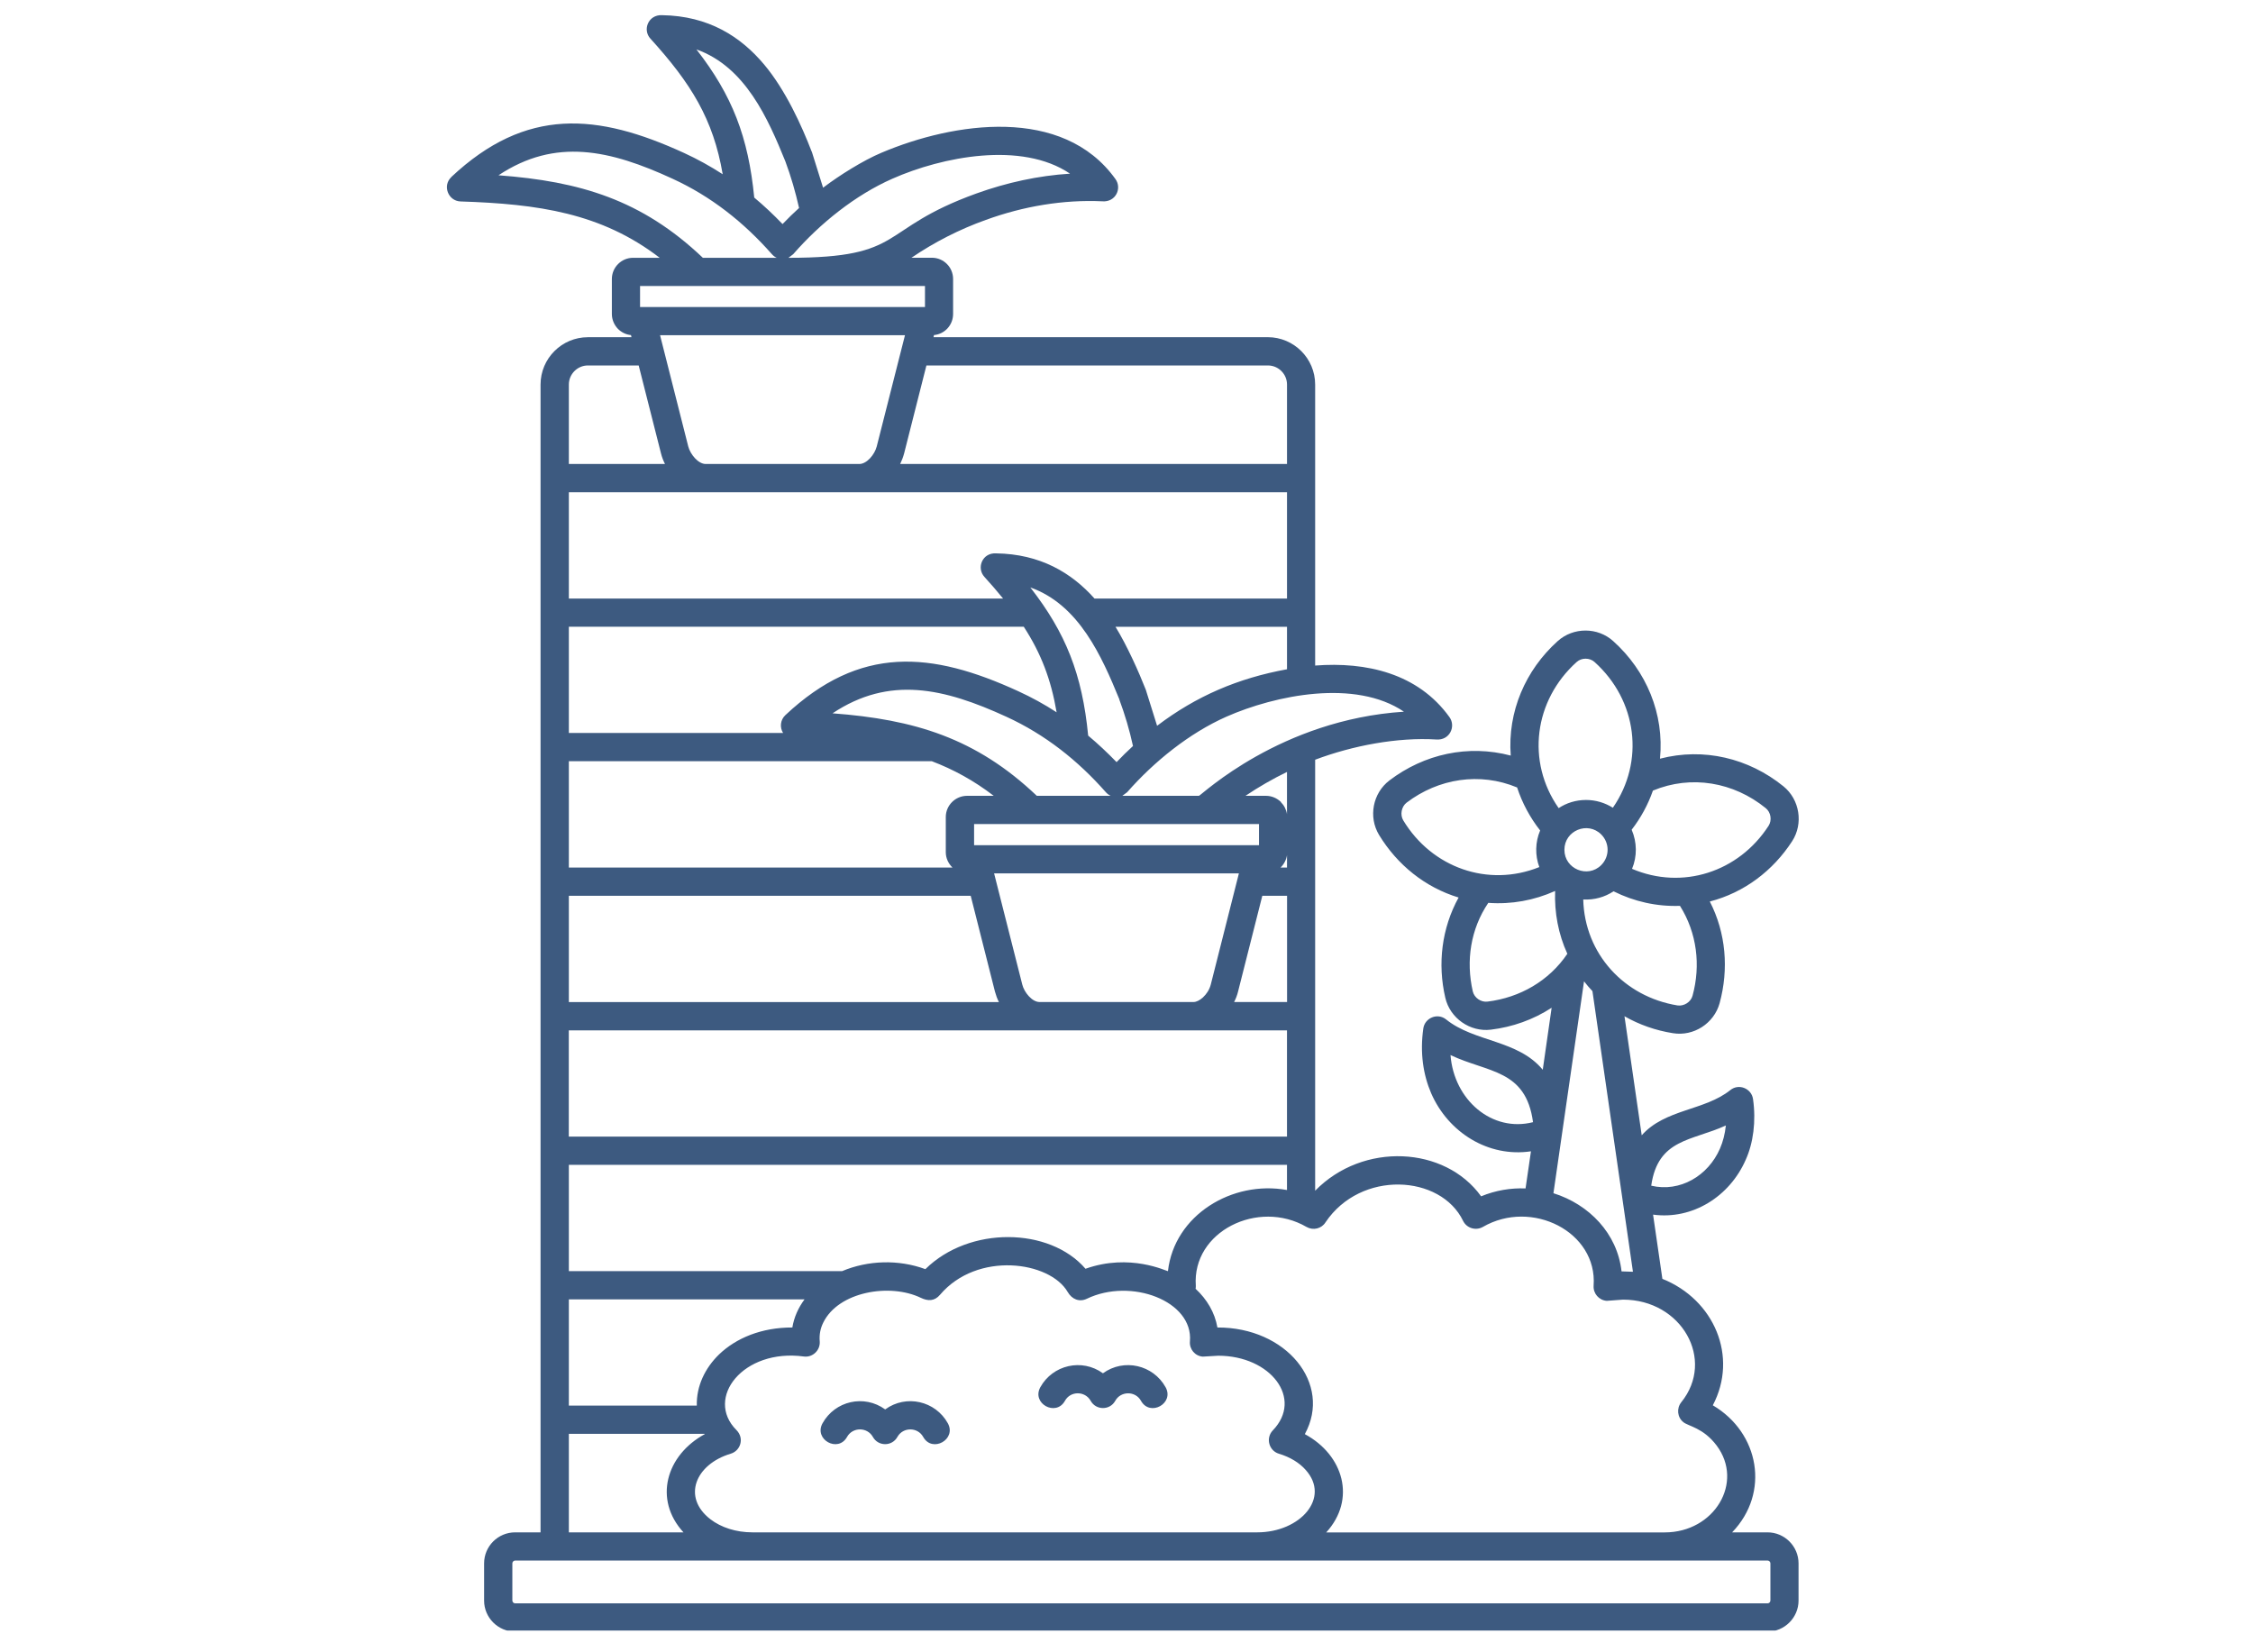 <svg xmlns="http://www.w3.org/2000/svg" xmlns:xlink="http://www.w3.org/1999/xlink" width="427" zoomAndPan="magnify" viewBox="0 0 320.25 234.75" height="313" preserveAspectRatio="xMidYMid meet" version="1.0"><defs><clipPath id="819b6d3244"><path d="M 63 2.051 L 256 2.051 L 256 231.762 L 63 231.762 Z M 63 2.051 " clip-rule="nonzero"/></clipPath></defs><g clip-path="url(#819b6d3244)"><path fill="#3d5a80" d="M 128.152 49.555 L 128.637 47.648 L 93.824 47.648 L 97.832 63.461 C 98.121 64.57 99.242 65.949 100.309 65.949 L 122.148 65.949 C 123.203 65.949 124.324 64.617 124.621 63.461 Z M 151.375 199.105 C 150.094 201.41 146.598 199.477 147.879 197.168 C 149.637 194 153.793 193.031 156.777 195.191 C 159.762 193.031 163.914 194 165.68 197.168 C 166.961 199.473 163.465 201.41 162.184 199.105 C 161.387 197.672 159.309 197.695 158.527 199.105 C 157.762 200.484 155.785 200.469 155.031 199.105 C 154.234 197.68 152.156 197.68 151.375 199.105 Z M 120.402 204.238 C 119.125 206.539 115.637 204.594 116.922 202.293 C 118.688 199.121 122.82 198.152 125.824 200.328 C 128.809 198.152 132.965 199.121 134.727 202.293 C 136.004 204.594 132.508 206.547 131.227 204.238 C 130.43 202.805 128.355 202.828 127.57 204.223 C 126.805 205.617 124.828 205.602 124.074 204.238 C 123.277 202.812 121.199 202.812 120.402 204.238 Z M 112.629 188.684 C 112.867 187.219 113.48 185.867 114.363 184.684 L 80.859 184.684 L 80.859 199.781 L 99.047 199.781 C 98.977 197.023 100.211 194.449 102.219 192.504 C 104.633 190.188 108.258 188.668 112.629 188.684 Z M 119.691 180.676 C 123.371 179.125 127.711 178.984 131.535 180.391 C 137.773 174.234 149.195 174.414 154.297 180.336 C 160.625 178.086 165.777 180.676 166.016 180.676 C 166.914 172.699 175.172 167.723 182.938 169.145 L 182.938 165.562 L 80.859 165.562 L 80.859 180.676 Z M 169.945 183.18 C 171.551 184.672 172.676 186.535 173.047 188.684 C 182.828 188.637 189.398 196.672 185.473 203.84 C 191.004 206.824 192.793 213.125 188.516 217.809 L 236.625 217.809 C 243.691 217.809 247.941 210.699 244.004 205.453 C 242.109 202.934 239.996 202.723 239.281 202.141 C 238.414 201.445 238.289 200.18 238.98 199.312 C 243.871 193.266 239.035 184.723 230.703 184.723 L 228.387 184.895 C 227.277 184.809 226.453 183.855 226.523 182.746 C 227.082 175.082 217.723 170.375 210.785 174.387 C 209.773 174.965 208.48 174.57 207.969 173.531 C 204.801 166.949 193.422 166.262 188.406 173.746 C 187.84 174.645 186.656 174.926 185.715 174.391 C 178.848 170.406 169.434 175.016 169.977 182.754 C 169.977 182.895 169.977 183.031 169.945 183.18 Z M 97.152 217.801 C 92.871 213.137 94.664 206.84 100.184 203.836 L 100.152 203.797 L 80.859 203.797 L 80.859 217.801 Z M 117.016 188 C 116.621 188.797 116.434 189.691 116.52 190.656 C 116.621 191.906 115.527 192.977 114.258 192.805 C 105.641 191.641 100.152 198.719 104.672 203.254 C 105.852 204.434 105.254 206.215 103.859 206.625 C 98.867 208.121 96.906 212.797 100.984 215.941 C 102.488 217.094 104.598 217.801 106.957 217.801 L 178.699 217.801 C 184.812 217.801 189.164 212.91 185.598 208.93 C 184.699 207.906 183.363 207.094 181.785 206.625 C 180.375 206.199 179.879 204.406 180.914 203.316 C 185.297 198.781 180.605 192.695 173.164 192.695 L 170.965 192.824 C 169.855 192.738 169.043 191.758 169.141 190.664 C 169.641 184.906 160.754 181.578 154.48 184.602 C 153.441 185.102 152.371 184.688 151.766 183.637 C 149.223 179.254 138.91 177.805 133.621 184.031 C 132.84 184.953 131.914 184.953 130.906 184.473 C 126.504 182.34 119.168 183.574 117.016 188 Z M 73.223 217.801 L 76.836 217.801 L 76.836 54.656 C 76.836 50.945 79.863 47.93 83.562 47.93 L 89.762 47.93 L 89.691 47.629 C 88.98 47.559 88.344 47.242 87.855 46.762 C 87.316 46.207 86.973 45.453 86.973 44.629 L 86.973 39.652 C 86.973 38.004 88.324 36.641 89.988 36.641 L 93.77 36.641 C 85.48 30.27 76.48 28.988 65.457 28.633 C 63.684 28.562 62.871 26.371 64.148 25.176 L 64.148 25.16 C 74.785 15.18 84.922 16.086 97.254 21.75 C 99.145 22.617 100.965 23.625 102.727 24.766 C 101.391 16.93 98.207 11.824 92.457 5.496 C 91.293 4.234 92.156 2.07 94.09 2.156 C 100.734 2.258 105.297 5.211 108.625 9.18 C 111.668 12.805 113.973 17.898 115.375 21.551 L 115.391 21.551 L 116.996 26.68 C 119.312 24.922 122.699 22.797 125.301 21.707 C 135.578 17.355 151.078 15.008 158.559 25.457 C 159.512 26.781 158.574 28.758 156.707 28.613 C 151.148 28.355 145.484 29.309 140.129 31.258 C 136.398 32.59 132.832 34.41 129.562 36.633 L 132.461 36.633 C 134.129 36.633 135.477 37.984 135.477 39.648 L 135.477 44.625 C 135.477 46.191 134.297 47.484 132.762 47.625 L 132.691 47.926 L 180.215 47.926 C 183.91 47.926 186.941 50.941 186.941 54.652 L 186.941 94.598 C 194.18 94.043 201.559 95.691 206.039 101.938 C 206.977 103.262 206.055 105.25 204.176 105.109 C 198.645 104.766 192.262 105.977 186.941 107.984 L 186.941 169.242 C 193.754 162.273 205.41 162.902 210.531 170.039 C 212.594 169.188 214.758 168.832 216.848 168.918 L 217.617 163.641 C 211.586 164.539 205.871 160.996 203.426 155.379 C 202.301 152.758 201.82 149.648 202.316 146.176 C 202.527 144.684 204.332 143.914 205.555 144.898 C 209.578 148.141 215.766 147.781 219.293 152.051 L 220.555 143.238 C 217.953 144.93 214.996 145.98 211.914 146.352 C 208.953 146.711 206.109 144.719 205.441 141.816 C 204.316 136.996 204.93 131.922 207.332 127.57 C 202.559 126.121 198.613 122.922 196.023 118.672 C 194.477 116.113 195.129 112.727 197.504 110.922 C 202.441 107.172 208.695 105.789 214.742 107.395 C 214.27 101.164 216.832 95.25 221.41 91.129 C 223.641 89.121 227.098 89.121 229.312 91.129 C 234.02 95.352 236.582 101.465 235.957 107.836 C 242.172 106.219 248.566 107.766 253.504 111.762 C 255.82 113.637 256.363 117.062 254.742 119.566 C 252.012 123.773 247.914 126.875 243.039 128.137 C 245.34 132.617 245.754 137.734 244.434 142.586 C 243.637 145.469 240.738 147.336 237.793 146.852 C 235.359 146.465 233.027 145.656 230.91 144.445 L 233.359 161.367 C 236.668 157.625 242.301 157.871 245.953 154.941 C 247.164 153.957 248.969 154.715 249.18 156.207 C 249.637 159.375 249.211 162.492 248.141 164.848 C 245.863 170.066 240.574 173.398 234.973 172.641 L 236.297 181.77 C 243.66 184.715 247.117 192.82 243.465 199.742 C 250.094 203.641 251.629 212.184 246.211 217.801 L 251.242 217.801 C 253.66 217.801 255.652 219.777 255.652 222.211 L 255.652 227.5 C 255.652 229.918 253.66 231.91 251.242 231.91 L 73.223 231.91 C 70.789 231.91 68.812 229.918 68.812 227.5 L 68.812 222.211 C 68.812 219.777 70.789 217.801 73.223 217.801 Z M 251.258 221.809 L 73.223 221.809 C 73.008 221.809 72.828 221.996 72.828 222.207 L 72.828 227.492 C 72.828 227.711 73.012 227.891 73.223 227.891 L 251.258 227.891 C 251.473 227.891 251.652 227.703 251.652 227.492 L 251.652 222.207 C 251.652 221.996 251.469 221.809 251.258 221.809 Z M 220.812 169.598 C 225.871 171.18 229.895 175.316 230.492 180.707 L 232.113 180.762 L 226.355 140.875 C 225.941 140.434 225.531 139.969 225.16 139.48 Z M 206.18 149.961 C 206.676 156.371 212.094 160.98 217.91 159.5 C 216.898 151.965 211.496 152.492 206.18 149.961 Z M 244.484 163.254 C 244.91 162.27 245.195 161.176 245.32 159.969 C 240.5 162.184 235.664 161.828 234.711 168.527 C 238.797 169.5 242.809 167.121 244.484 163.254 Z M 225.445 113.703 C 226.84 113.703 228.152 114.113 229.258 114.809 C 233.809 108.238 232.73 99.551 226.656 94.094 C 225.957 93.465 224.805 93.465 224.113 94.094 C 218.051 99.539 216.918 108.238 221.555 114.863 C 222.656 114.129 224.008 113.703 225.445 113.703 Z M 231.93 117.934 C 232.695 119.699 232.727 121.719 231.984 123.492 C 239.121 126.539 247.129 123.965 251.391 117.379 C 251.902 116.582 251.719 115.445 250.98 114.859 C 246.43 111.164 240.402 110.109 234.953 112.371 C 234.246 114.398 233.223 116.258 231.93 117.934 Z M 229.355 126.684 C 228.117 127.508 226.625 127.934 225.047 127.848 C 225.246 135.582 230.875 141.668 238.438 142.906 C 239.363 143.047 240.344 142.426 240.586 141.527 C 241.766 137.203 241.215 132.598 238.797 128.754 C 235.5 128.871 232.285 128.148 229.355 126.684 Z M 218.805 123.242 C 218.18 121.566 218.223 119.688 218.922 118.039 C 217.484 116.203 216.375 114.145 215.648 111.926 C 210.348 109.723 204.488 110.633 199.938 114.086 C 199.199 114.656 198.984 115.809 199.465 116.605 C 203.531 123.328 211.52 126.172 218.805 123.242 Z M 227.605 118.605 C 225.684 116.688 222.371 118.051 222.371 120.785 C 222.371 123.512 225.684 124.879 227.605 122.961 C 228.812 121.746 228.812 119.816 227.605 118.605 Z M 221.051 126.637 C 218.082 127.973 214.836 128.57 211.551 128.328 C 209.031 132.055 208.352 136.574 209.348 140.914 C 209.566 141.824 210.504 142.48 211.441 142.363 C 216.047 141.797 220.184 139.422 222.789 135.566 C 221.504 132.77 220.938 129.699 221.051 126.637 Z M 138.461 120.129 C 151.957 120.129 165.449 120.129 178.961 120.129 L 178.961 117.129 L 138.461 117.129 Z M 135.391 123.312 C 134.809 122.746 134.438 121.988 134.438 121.121 L 134.438 116.129 C 134.438 114.465 135.805 113.113 137.469 113.113 L 141.25 113.113 C 138.422 110.938 135.523 109.363 132.445 108.191 L 80.859 108.191 L 80.859 123.309 L 135.391 123.309 Z M 147.375 113.113 L 157.871 113.113 C 157.629 113 157.391 112.828 157.203 112.617 C 153.207 108.082 148.559 104.402 143.066 101.883 C 134.18 97.801 126.426 96.008 118.34 101.387 C 129.93 102.254 138.719 104.883 147.375 113.113 Z M 159.535 113.113 L 170.426 113.113 C 170.852 112.957 182 102.293 199.562 101.156 C 192.641 96.477 181.301 98.793 174.324 101.867 C 169.062 104.199 164.047 108.238 160.219 112.602 Z M 177.039 113.113 L 179.938 113.113 C 180.777 113.113 181.527 113.457 182.086 113.996 L 182.07 114.012 C 182.527 114.469 182.836 115.066 182.938 115.719 L 182.938 109.719 C 180.895 110.711 178.918 111.852 177.039 113.113 Z M 182.941 121.535 C 182.844 122.219 182.5 122.848 182.02 123.312 L 182.941 123.312 Z M 179.43 127.32 L 175.988 140.914 C 175.863 141.441 175.664 141.953 175.422 142.422 L 182.949 142.422 L 182.949 127.32 Z M 169.645 146.449 L 80.852 146.449 L 80.852 161.547 L 182.938 161.547 L 182.938 146.449 Z M 141.988 142.426 C 141.746 141.953 141.562 141.441 141.422 140.922 L 137.98 127.324 L 80.859 127.324 L 80.859 142.426 Z M 176.102 124.137 L 141.305 124.137 L 145.312 139.945 C 145.586 141.055 146.707 142.422 147.762 142.422 L 169.648 142.422 C 170.074 142.422 170.547 142.164 170.984 141.777 C 171.512 141.281 171.906 140.684 172.105 139.941 Z M 111.316 104.184 C 110.793 103.371 110.934 102.309 111.629 101.652 C 122.266 91.668 132.391 92.578 144.734 98.242 C 146.625 99.109 148.445 100.102 150.191 101.242 C 149.406 96.605 147.988 92.879 145.523 89.082 L 80.859 89.082 L 80.859 104.18 L 111.316 104.18 Z M 154.676 104.555 C 156.07 105.719 157.418 106.988 158.715 108.324 C 159.465 107.527 160.25 106.773 161.047 106.035 C 160.551 103.758 159.906 101.586 159.098 99.41 L 159.113 99.41 C 156.613 93.309 153.387 85.957 146.457 83.496 C 151.488 89.953 153.832 95.828 154.676 104.555 Z M 164.473 103.16 C 170.059 98.922 175.988 96.395 182.941 95.125 L 182.941 89.086 L 158.559 89.086 C 160.223 91.789 161.898 95.559 162.867 98.031 Z M 142.586 85.078 C 141.773 84.07 140.895 83.062 139.926 81.992 C 138.773 80.727 139.625 78.551 141.562 78.652 C 147.863 78.738 152.312 81.41 155.582 85.078 L 182.941 85.078 L 182.941 69.965 C 148.918 69.965 114.887 69.965 80.859 69.965 L 80.859 85.078 Z M 90.98 43.637 C 104.477 43.637 117.984 43.637 131.48 43.637 L 131.48 40.652 L 90.98 40.652 Z M 99.91 36.645 L 110.406 36.645 C 110.148 36.527 109.922 36.359 109.723 36.133 C 105.727 31.598 101.078 27.914 95.586 25.398 C 86.711 21.312 78.961 19.539 70.859 24.914 C 82.422 25.777 91.223 28.383 99.91 36.645 Z M 112.07 36.645 C 128.977 36.645 124.57 32.637 138.789 27.5 C 143.098 25.949 147.594 24.965 152.098 24.684 C 145.215 20.035 133.938 22.266 126.855 25.398 C 121.59 27.715 116.559 31.754 112.746 36.133 Z M 90.785 51.945 L 83.562 51.945 C 82.082 51.945 80.859 53.168 80.859 54.656 L 80.859 65.949 L 94.523 65.949 C 94.281 65.469 94.082 64.957 93.957 64.445 Z M 127.953 65.949 L 182.941 65.949 L 182.941 54.656 C 182.941 53.164 181.719 51.945 180.23 51.945 L 131.684 51.945 L 128.516 64.445 C 128.379 64.957 128.184 65.469 127.953 65.949 Z M 107.211 28.082 C 108.605 29.246 109.938 30.5 111.234 31.848 C 112 31.051 112.781 30.285 113.582 29.562 C 113.07 27.273 112.441 25.109 111.633 22.934 C 109.176 16.891 105.961 9.496 98.992 7.023 C 104.094 13.562 106.367 19.477 107.211 28.082 Z M 107.211 28.082 " fill-opacity="1" fill-rule="nonzero"/></g></svg>